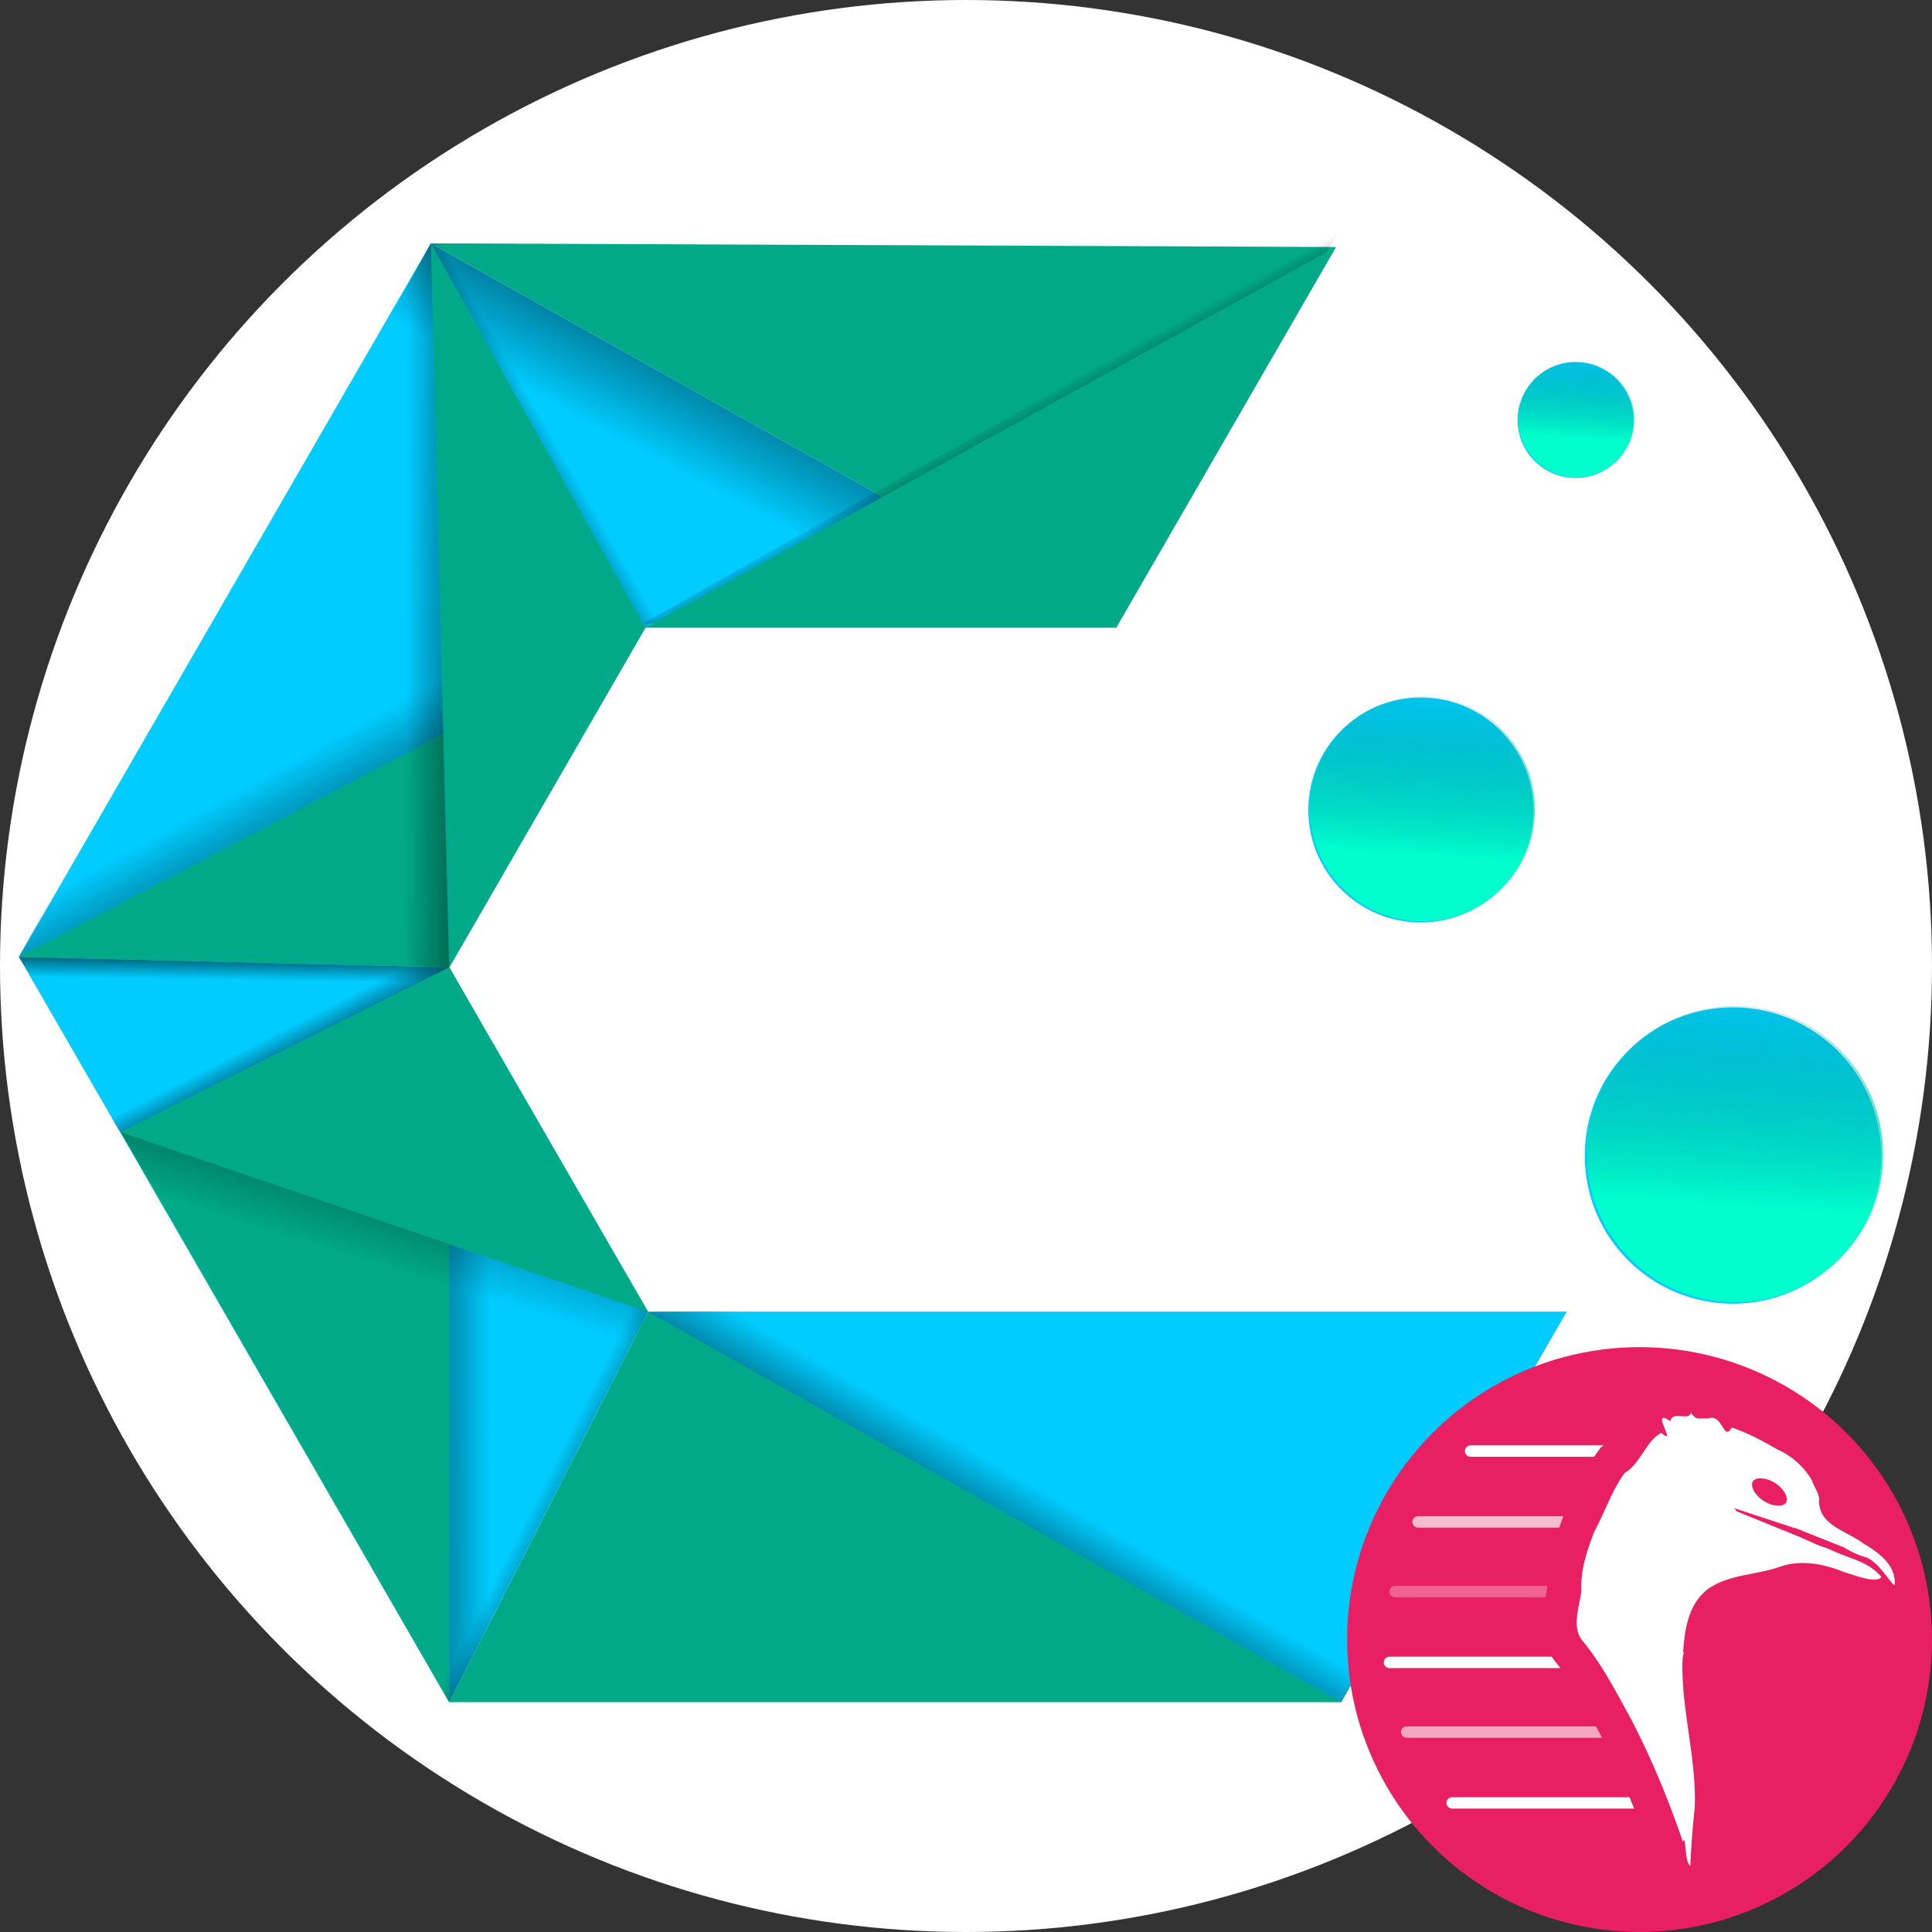 <svg xmlns="http://www.w3.org/2000/svg" xmlns:xlink="http://www.w3.org/1999/xlink" width="512" height="512"><rect width="100%" height="100%" fill="#333333" stroke="none"/><defs><linearGradient xlink:href="#a" id="d" x1="237.186" x2="237.072" y1="296.2" y2="304.08" gradientTransform="translate(-232.187 -115.547) scale(1.234)" gradientUnits="userSpaceOnUse"/><linearGradient id="a"><stop offset="0" style="stop-color:#001313;stop-opacity:1"/><stop offset="1" style="stop-color:#001313;stop-opacity:0"/></linearGradient><linearGradient xlink:href="#b" id="e" x1="994.809" x2="982.344" y1="1533.278" y2="1556.765" gradientTransform="translate(-2099.423 -3485.723) scale(2.319)" gradientUnits="userSpaceOnUse"/><linearGradient id="b"><stop offset="0" style="stop-color:#020202;stop-opacity:1"/><stop offset="1" style="stop-color:#020202;stop-opacity:0"/></linearGradient><linearGradient xlink:href="#b" id="f" x1="1022.515" x2="1018.597" y1="1582.428" y2="1575.638" gradientTransform="matrix(2.381 0 0 2.259 -2178.269 -3438.755)" gradientUnits="userSpaceOnUse"/><linearGradient xlink:href="#b" id="g" x1="940.433" x2="930.589" y1="1612.467" y2="1594.47" gradientTransform="translate(-2099.423 -3485.723) scale(2.319)" gradientUnits="userSpaceOnUse"/><linearGradient xlink:href="#b" id="h" x1="965.605" x2="951.661" y1="1571.427" y2="1571.345" gradientTransform="translate(-2099.423 -3485.723) scale(2.319)" gradientUnits="userSpaceOnUse"/><linearGradient xlink:href="#b" id="i" x1="946.234" x2="961.373" y1="1655.864" y2="1655.846" gradientTransform="translate(-2099.423 -3485.723) scale(2.319)" gradientUnits="userSpaceOnUse"/><linearGradient xlink:href="#a" id="j" x1="366.154" x2="350.922" y1="427.324" y2="419.642" gradientTransform="translate(-296.382 -110.159) scale(1.234)" gradientUnits="userSpaceOnUse"/><linearGradient xlink:href="#b" id="k" x1="936.335" x2="933.378" y1="1628.774" y2="1622.977" gradientTransform="translate(-2099.423 -3485.723) scale(2.319)" gradientUnits="userSpaceOnUse"/><linearGradient xlink:href="#b" id="l" x1="950.33" x2="941.971" y1="1618.617" y2="1645.767" gradientTransform="translate(-2099.423 -3485.723) scale(2.319)" gradientUnits="userSpaceOnUse"/><linearGradient xlink:href="#b" id="m" x1="1008.201" x2="1015.731" y1="1681.329" y2="1668.374" gradientTransform="translate(-2099.423 -3485.723) scale(2.319)" gradientUnits="userSpaceOnUse"/><linearGradient xlink:href="#c" id="n" x1="1148.342" x2="1145.437" y1="1585.508" y2="1629.975" gradientTransform="translate(-282.868 -491.668) scale(.35)" gradientUnits="userSpaceOnUse"/><linearGradient id="c"><stop offset="0" style="stop-color:#008066;stop-opacity:0"/><stop offset="1" style="stop-color:#0fc;stop-opacity:1"/></linearGradient><linearGradient xlink:href="#c" id="o" x1="1148.342" x2="1145.437" y1="1585.508" y2="1629.975" gradientTransform="translate(-211.152 -375.487) scale(.266)" gradientUnits="userSpaceOnUse"/><linearGradient xlink:href="#c" id="p" x1="1148.342" x2="1145.437" y1="1585.508" y2="1629.975" gradientTransform="translate(-217.309 -786.915) scale(.554)" gradientUnits="userSpaceOnUse"/><linearGradient xlink:href="#a" id="q" x1="348.048" x2="361.21" y1="194.78" y2="187.235" gradientTransform="translate(-296.382 -110.159) scale(1.234)" gradientUnits="userSpaceOnUse"/></defs><circle cx="256" cy="256" r="256" style="fill:#fff;stroke-width:117.924;stroke-dasharray:117.924,117.924;stop-color:#000"/><path d="M123.982 65.458h230.052l-58.24 100.864h-124.76l-51.983 90.04 52.7 91.298h243.367l-59.723 103.436H119.04L5.004 253.576l109.173-189.09Z" style="fill:#fff;fill-opacity:1;stroke:none;stroke-width:.614px;stroke-linecap:butt;stroke-linejoin:miter;stroke-opacity:1"/><path d="m114.177 64.486 181.618 101.84 58.24-100.868zm57.579 283.174-52.713 103.436h236.36l59.719-103.436Z" style="fill:#0a8;stroke:none;stroke-width:.614px;stroke-linecap:butt;stroke-linejoin:miter;stroke-opacity:1"/><path d="m114.177 64.486 181.618 101.84h-124.76l-51.984 90.04 52.7 91.294-52.712 103.436L5 253.576l109.177-189.09" style="fill:#0cf;stroke:none;stroke-width:.614px;stroke-linecap:butt;stroke-linejoin:miter;stroke-opacity:1"/><path d="m5.004 253.58 114.043 2.787 3.19 5.461-113.651-2.289z" style="fill:url(#d);fill-opacity:1;stroke:none;stroke-width:1.234px;stroke-linecap:butt;stroke-linejoin:miter;stroke-opacity:1"/><path d="M295.795 166.326 114.177 64.486l-13.812 24.91 137.677 76.35z" style="fill:url(#e);fill-opacity:1;stroke:none;stroke-width:.614px;stroke-linecap:butt;stroke-linejoin:miter;stroke-opacity:1"/><path d="M170.131 165.374 355.124 60.9l-59.787 98.254Z" style="fill:url(#f);fill-opacity:1;stroke:none;stroke-width:.614px;stroke-linecap:butt;stroke-linejoin:miter;stroke-opacity:1"/><path d="m171.035 166.326 183-100.868-58.24 100.868z" style="fill:#0a8;fill-opacity:1;stroke:none;stroke-width:.614px;stroke-linecap:butt;stroke-linejoin:miter;stroke-opacity:1"/><path d="m5.004 253.58 166.03-87.254-51.983 90.04z" style="fill:#0a8;stroke:none;stroke-width:.614px;stroke-linecap:butt;stroke-linejoin:miter;stroke-opacity:1"/><path d="m5.004 253.58 166.03-87.254-11.218-17.544L16.734 231.72Z" style="fill:url(#g);fill-opacity:1;stroke:none;stroke-width:.614px;stroke-linecap:butt;stroke-linejoin:miter;stroke-opacity:1"/><path d="m171.035 166.326-56.858-101.84 4.87 191.88z" style="fill:#0a8;fill-opacity:1;stroke:none;stroke-width:.614px;stroke-linecap:butt;stroke-linejoin:miter;stroke-opacity:1"/><path d="m171.756 347.66 183.648 103.436 59.718-103.436Z" style="fill:#0cf;fill-opacity:1;stroke:none;stroke-width:.614px;stroke-linecap:butt;stroke-linejoin:miter;stroke-opacity:1"/><path d="m114.177 64.486-13.812 24.91 1.325 166.152 17.357.819z" style="fill:url(#h);fill-opacity:1;stroke:none;stroke-width:.614px;stroke-linecap:butt;stroke-linejoin:miter;stroke-opacity:1"/><path d="m119.047 256.367-87.067 43.66L119.04 451.1Z" style="fill:#0a8;fill-opacity:1;stroke:none;stroke-width:.614px;stroke-linecap:butt;stroke-linejoin:miter;stroke-opacity:1"/><path d="M119.047 256.367v194.725l21.337-41.632 1.645-114.148z" style="fill:url(#i);fill-opacity:1;stroke:none;stroke-width:.614px;stroke-linecap:butt;stroke-linejoin:miter;stroke-opacity:1"/><path d="m119.04 451.096-8.214-14.79 52.9-102.159 8.026 13.513z" style="fill:url(#j);fill-opacity:1;stroke:none;stroke-width:1.234px;stroke-linecap:butt;stroke-linejoin:miter;stroke-opacity:1"/><path d="m31.98 300.028 87.071-43.661-17.361-.819-75.544 36.093z" style="fill:url(#k);fill-opacity:1;stroke:none;stroke-width:.614px;stroke-linecap:butt;stroke-linejoin:miter;stroke-opacity:1"/><path d="m31.98 300.028 139.776 47.632-52.709-91.293Z" style="fill:#0a8;fill-opacity:1;stroke:none;stroke-width:.614px;stroke-linecap:butt;stroke-linejoin:miter;stroke-opacity:1"/><path d="M171.756 347.66 31.98 300.028l15.178 26.206 114.87 41.725z" style="fill:url(#l);fill-opacity:1;stroke:none;stroke-width:.614px;stroke-linecap:butt;stroke-linejoin:miter;stroke-opacity:1"/><path d="m171.756 347.66 183.648 103.436 22.008-39.18L259.22 346.65Z" style="fill:url(#m);fill-opacity:1;stroke:none;stroke-width:.614px;stroke-linecap:butt;stroke-linejoin:miter;stroke-opacity:1"/><g transform="translate(-18.702 .542) scale(4.052)"><circle cx="117.952" cy="75.441" r="9.689" style="fill:#0cf;fill-opacity:1;stroke:none;stroke-width:.093;stroke-opacity:1"/><circle cx="118.085" cy="75.341" r="9.689" style="fill:url(#n);fill-opacity:1;stroke:none;stroke-width:.093;stroke-opacity:1"/></g><g transform="translate(-.867 -8.388) scale(4.052)"><circle cx="93.138" cy="55.045" r="7.356" style="fill:#0cf;fill-opacity:1;stroke:none;stroke-width:.07;stroke-opacity:1"/><circle cx="93.239" cy="54.969" r="7.356" style="fill:url(#o);fill-opacity:1;stroke:none;stroke-width:.07;stroke-opacity:1"/></g><circle cx="417.536" cy="111.312" r="15.348" style="fill:#0cf;fill-opacity:1;stroke:none;stroke-width:.147;stroke-opacity:1"/><circle cx="417.747" cy="111.154" r="15.348" style="fill:url(#p);fill-opacity:1;stroke:none;stroke-width:.147;stroke-opacity:1"/><path d="m171.035 166.326-56.858-101.84 14.485-.207 53.442 95.175z" style="fill:url(#q);fill-opacity:1;stroke:none;stroke-width:1.234px;stroke-linecap:butt;stroke-linejoin:miter;stroke-opacity:1"/><circle cx="434.5" cy="434.5" r="77.5" fill="#e91f63" style="stroke-width:.303"/><path fill="#fff" d="M425.077 383.035h-35.382a1.514 1.514 0 0 0 0 3.027h32.77c.235-.346.477-.693.727-1.038l1.108-1.53z" style="stroke-width:.303"/><path fill="#fff" fill-opacity=".7" d="M414.02 402.627a209.462 209.462 0 0 0-.82 2.205h-37.43a1.514 1.514 0 0 1 0-3.027h38.595l-.109.196z" style="stroke-width:.303"/><path fill="#fff" fill-opacity=".3" d="M409.98 420.271h-40.265a1.514 1.514 0 0 0 0 3.028h39.85l.026-.131.01-.045c.187-.955.31-1.593.387-2.094a31.968 31.968 0 0 1-.007-.758z" style="stroke-width:.303"/><path fill="#fff" d="M411.238 439.041H368.2a1.514 1.514 0 0 0 0 3.027h45.341a47.373 47.373 0 0 0-.91-1.146 15.756 15.756 0 0 1-1.394-1.881z" style="stroke-width:.303"/><path fill="#fff" fill-opacity=".6" d="M422.95 457.508h-50.208a1.514 1.514 0 0 0 0 3.027h51.827a186.596 186.596 0 0 0-.904-1.726 1609.327 1609.327 0 0 1-.715-1.301z" style="stroke-width:.303"/><path fill="#fff" d="M431.847 476.277h-46.995a1.514 1.514 0 0 0 0 3.028h48.221a229.097 229.097 0 0 0-1.226-3.028zm16.36-102.063c-.593 2.65-4.773-.583-5.566 2.416-4.681-3.297-.287 3.569-.907 4.002l-.038-.008-.371-.112c-.231-.138-.56-.362-1.029-.795-4.15 2.15-5.404 8.068-9.75 10.635-3.452 4.765-5.167 10.326-8.025 15.473-1.903 5.057-3.702 10.135-3.432 15.62-.448 4.333-2.816 9.88.477 13.61 4.823 5.852 8.423 12.776 12.089 19.435 5.731 10.793 10.419 22.138 14.341 33.648.902-2.5.33 5.446 1.953 6.309.166-3.997.605-10.315 1.172-15.18.545-12.904-3.392-25.428-3.271-38.289.031-.537.053-1.091.085-1.638l.306-1.557-.19-.037c.447-6.279 1.482-12.972 6.867-16.838 5.451-3.688 12.452-3.51 18.54-5.62 1.357-.48 2.749-.81 4.131-.967.012-.002.028.009.038.007 4.025-.424 8.067.41 11.88 1.827.057.022.127.055.183.076.347.13.723.267 1.065.406 2.831.825 8.41 3.097 9.848 1.309-3.308-4.176-9.096-5.064-13.709-7.362-.74-.291-1.657-.63-2.588-.904l-4.546-2-1.118-.537-.008.038-16.373-6.66a8.319 8.319 0 0 0-.702-.85l16.134 5.314.014-.076c.558.245 1.117.465 1.692.649l-.007.037 11.272 4.47c1.87 1.151 3.912 2.134 5.904 2.666 3.236 1.141 6.5 6.952 7.535 7.408.496-5.346-4.27-8.723-8.309-11.11-4.585-3.468-12.18-4.863-11.687-11.853-.12-.517-.237-1.033-.406-1.545l-1.452-3.014.083-.023c-2.072-3.718-5.41-6.776-9.273-8.459-3.728-2.174-7.956-4.435-12.117-5.823-2.269 3.95-2.379-3.955-6.277-2.38-3.098-.238-2.843.643-4.714-1.719h.256zm19.325 16.692c1.102.187 2.313.634 3.491 1.319 3.128 1.821 4.834 4.704 3.823 6.438-1.01 1.733-4.38 1.65-7.506-.178-3.127-1.828-4.844-4.655-3.83-6.4.632-1.088 2.188-1.49 4.022-1.18z" style="stroke-width:.303"/><path fill="#e91f63" d="M466.893 398.626c3.134 2.005 5.676 2.01 6.962 0 1.286-2.01-.044-4.352-3.178-6.357-3.134-2.006-5.828-2.01-7.115 0-1.286 2.01.196 4.352 3.33 6.357z" style="stroke-width:.303"/><path fill="#fff" fill-rule="evenodd" d="M471.284 399.026c1.137-.001 1.765-.39 2.036-.812.27-.423.36-1.156-.116-2.189-.467-1.015-1.411-2.12-2.772-2.99-1.36-.871-2.76-1.265-3.877-1.264-1.137.001-1.765.39-2.035.813-.27.422-.36 1.155.115 2.188.468 1.015 1.412 2.121 2.772 2.991 1.36.87 2.76 1.264 3.877 1.263zm3.31.003c-1.286 2.01-4.869 2.014-8.003.009-3.134-2.005-4.632-5.26-3.346-7.27 1.286-2.01 4.87-2.015 8.003-.01 3.135 2.005 5.03 6.005 3.346 7.27z" clip-rule="evenodd" style="stroke-width:.303"/></svg>